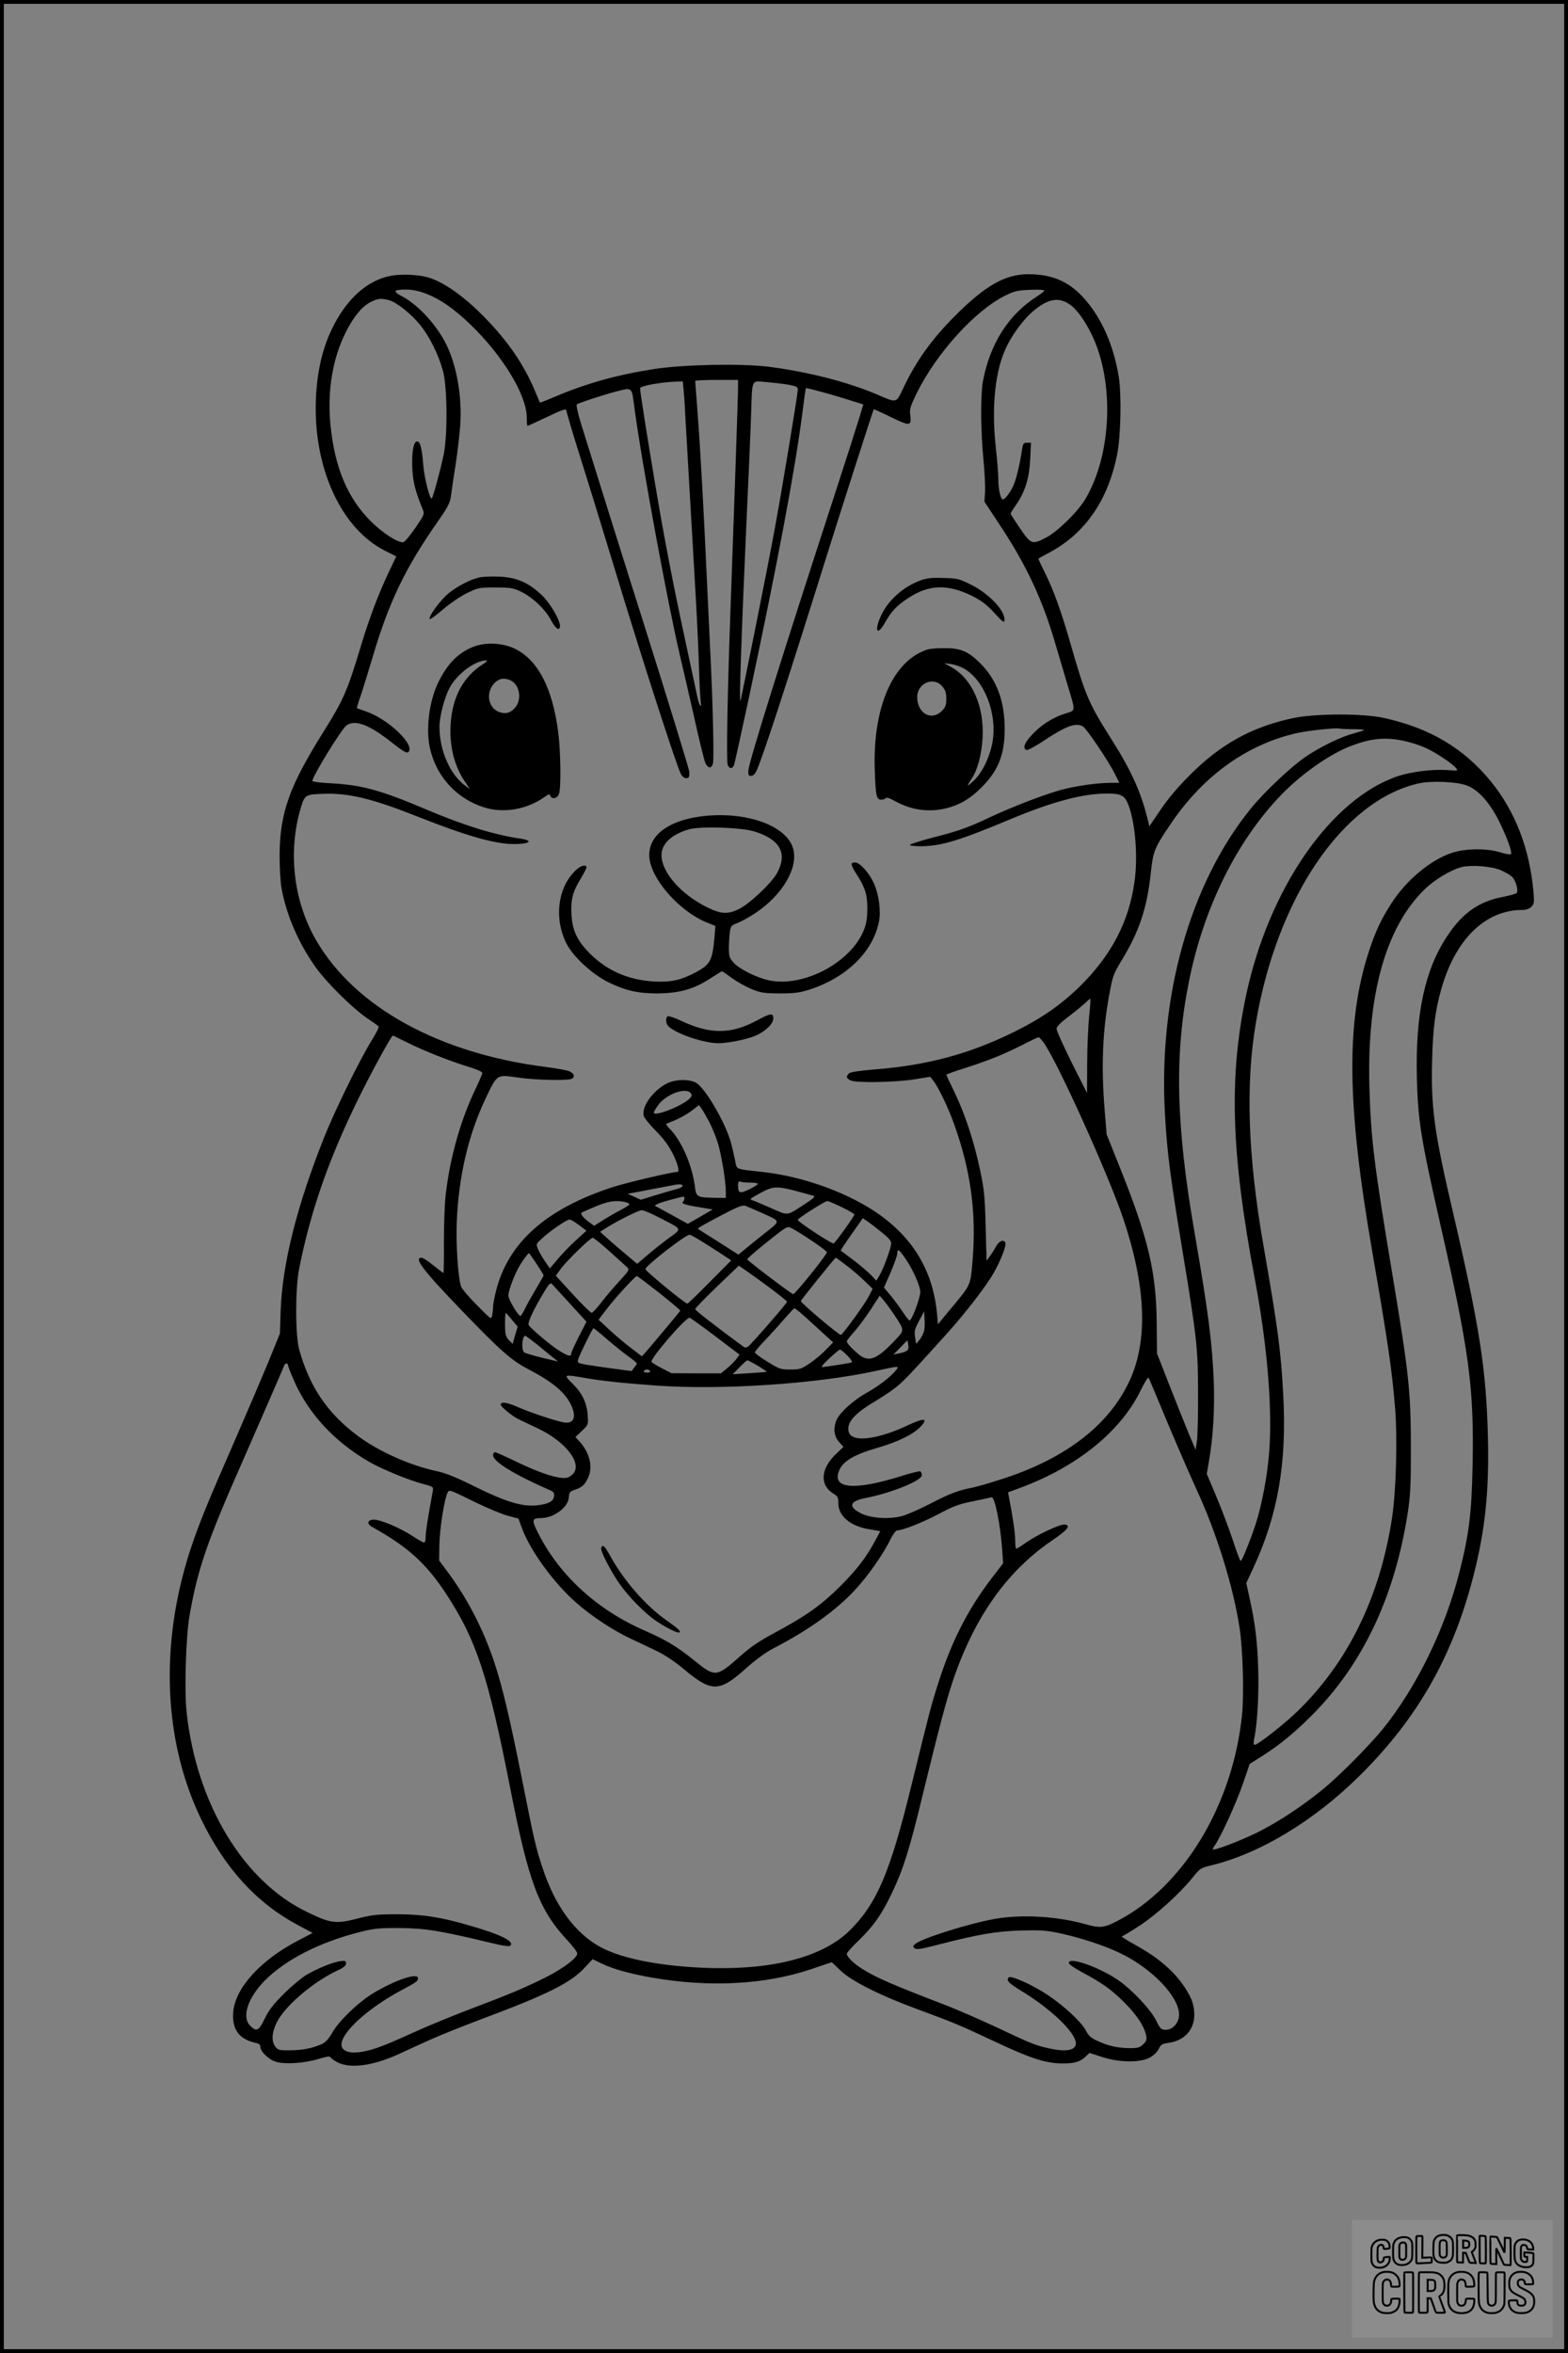 <?xml version="1.0" encoding="UTF-8"?>
<svg xmlns="http://www.w3.org/2000/svg" version="1.0" width="1024pt" height="1536pt" viewBox="0 0 1024 1536" preserveAspectRatio="xMidYMid meet">
  <rect x="0" y="0" width="1024" height="1536" fill="#808080" stroke="none"/>
  <g transform="translate(0.00 0.00) scale(1)">
    <g transform="translate(0,1536) scale(0.1,-0.1)" fill="#000000" stroke="none">
      <path d="M2540 13557 c-132 -30 -247 -125 -336 -276 -87 -149 -132 -316 -141 -526 -18 -446 163 -844 451 -990 l74 -37 -51 -107 c-65 -137 -127 -302 -178 -471 -91 -302 -115 -357 -247 -568 -223 -355 -285 -530 -286 -807 0 -77 5 -174 13 -215 31 -173 111 -357 221 -512 72 -101 235 -263 335 -333 39 -26 74 -51 78 -55 4 -4 -17 -46 -47 -94 -75 -120 -242 -460 -311 -635 -177 -446 -271 -821 -282 -1126 l-5 -150 -73 -180 c-41 -99 -133 -315 -205 -480 -202 -461 -254 -590 -310 -761 -197 -610 -172 -1237 71 -1744 157 -326 365 -554 639 -699 l92 -49 -92 -48 c-247 -127 -415 -312 -427 -469 -9 -112 38 -176 144 -200 23 -4 33 -12 33 -25 0 -33 56 -86 105 -100 61 -17 189 -8 280 21 48 14 70 18 73 10 2 -6 23 -21 45 -33 84 -43 230 -24 396 51 47 22 140 64 206 94 66 30 218 91 338 136 429 160 583 237 673 334 l54 58 62 -30 c77 -36 178 -64 323 -90 375 -66 742 -47 1044 55 l133 45 59 -56 c71 -68 257 -161 498 -250 235 -86 284 -107 514 -215 229 -108 330 -140 438 -140 77 0 113 11 149 45 l25 24 80 -26 c111 -37 250 -39 313 -5 26 14 49 36 59 56 13 29 22 35 62 40 133 18 198 124 160 260 -17 61 -84 159 -150 220 -71 66 -126 105 -239 168 -47 26 -80 48 -74 48 6 0 59 32 117 70 114 75 266 214 346 314 47 59 52 62 120 79 320 77 677 293 977 592 374 372 603 776 737 1300 76 297 103 551 94 909 -11 435 -54 715 -226 1453 -125 533 -147 693 -138 1008 5 203 20 317 58 453 91 328 288 522 530 522 26 0 46 7 60 21 18 18 19 28 14 92 -25 287 -119 530 -281 729 -176 214 -396 345 -694 411 -140 31 -451 30 -597 -1 -269 -58 -471 -169 -673 -372 -76 -76 -141 -152 -190 -225 l-74 -109 -8 34 c-45 186 -108 327 -240 535 -147 232 -169 283 -263 610 -67 233 -113 360 -177 489 -22 43 -38 79 -36 80 2 2 35 20 73 40 232 125 380 339 440 636 25 119 30 395 11 512 -35 212 -116 391 -234 519 -97 104 -204 149 -357 149 -151 0 -282 -75 -480 -274 -146 -146 -249 -288 -331 -459 -55 -114 -40 -110 -184 -49 -192 81 -445 145 -700 178 -181 22 -553 15 -748 -15 -239 -37 -438 -92 -641 -178 -57 -24 -104 -43 -105 -41 -1 2 -15 35 -31 73 -71 171 -176 326 -330 483 -119 123 -243 214 -342 252 -70 28 -202 35 -283 17z m245 -115 c94 -37 182 -99 289 -202 210 -203 366 -460 366 -605 0 -30 2 -55 5 -55 3 0 51 22 108 49 128 61 147 67 147 47 0 -8 38 -136 84 -283 47 -147 157 -506 246 -798 162 -534 388 -1233 416 -1286 8 -17 23 -29 34 -29 20 0 24 8 21 45 -2 18 -142 474 -286 930 -119 374 -389 1237 -422 1344 -19 62 -31 117 -26 121 10 9 178 64 259 85 106 26 99 33 118 -112 44 -336 218 -1280 296 -1610 16 -67 57 -245 91 -395 33 -150 67 -288 74 -305 17 -40 42 -43 51 -6 8 29 -1 399 -16 698 -5 105 -16 343 -25 530 -19 421 -41 821 -60 1070 -8 105 -15 193 -15 198 0 4 63 7 140 7 l140 0 0 -52 c0 -49 -26 -799 -50 -1463 -19 -519 -27 -969 -18 -997 10 -28 32 -29 42 -1 3 8 45 196 92 416 193 906 306 1509 354 1881 11 88 21 161 23 162 4 4 180 -44 279 -76 l96 -30 -28 -93 c-15 -50 -84 -265 -153 -477 -353 -1083 -563 -1754 -569 -1815 -3 -34 0 -40 17 -40 12 0 25 12 34 30 38 79 201 579 461 1410 73 234 301 946 306 953 1 2 52 -21 113 -51 125 -61 135 -60 125 19 -5 32 3 56 41 134 129 263 383 544 581 641 58 29 80 34 160 37 52 3 94 0 94 -4 0 -5 -21 -22 -46 -38 -187 -118 -309 -309 -355 -556 -16 -87 -15 -330 4 -515 8 -82 12 -177 10 -210 l-4 -60 103 -156 c170 -257 274 -478 358 -764 23 -77 57 -194 77 -260 60 -201 61 -180 -14 -204 -82 -27 -155 -74 -215 -139 -48 -51 -61 -88 -34 -98 7 -3 55 23 107 57 150 100 213 123 260 98 23 -12 167 -225 210 -311 l29 -58 -52 0 c-92 0 -230 -20 -328 -46 -109 -30 -321 -111 -463 -178 -142 -68 -215 -93 -377 -134 -80 -21 -146 -42 -147 -47 -2 -6 30 -9 80 -9 130 3 242 37 577 177 276 115 472 167 631 167 91 0 115 -13 139 -76 45 -121 62 -337 39 -500 -36 -259 -150 -478 -353 -679 -123 -121 -251 -211 -431 -300 -293 -145 -573 -220 -913 -246 -106 -9 -158 -17 -168 -26 -20 -20 -18 -30 9 -45 31 -18 285 -14 417 6 l105 17 21 -27 c30 -37 96 -173 132 -274 112 -307 150 -589 123 -905 -14 -160 -9 -149 -145 -312 l-81 -98 -3 40 c-20 281 -138 498 -363 665 -196 145 -503 260 -781 290 -182 20 -165 13 -178 78 -6 31 -18 82 -26 112 -37 132 -165 353 -227 391 -42 25 -128 25 -184 0 -93 -43 -175 -153 -159 -215 3 -13 39 -58 79 -98 51 -51 85 -98 110 -148 33 -65 47 -120 31 -120 -36 0 -337 -71 -428 -101 -430 -141 -676 -360 -756 -673 -11 -44 -20 -91 -20 -106 0 -15 -3 -41 -6 -57 -6 -28 -6 -28 -99 67 -52 52 -98 106 -103 120 -20 53 -35 271 -29 423 12 298 76 572 191 812 74 154 69 151 208 131 112 -16 302 -21 346 -10 29 8 25 35 -8 50 -14 7 -83 20 -155 29 -697 88 -1246 390 -1499 825 -149 255 -187 579 -102 865 26 86 30 89 142 93 169 7 322 -30 620 -148 315 -125 506 -180 631 -180 100 0 130 22 46 35 -175 25 -372 86 -624 193 -293 124 -415 158 -619 169 -66 3 -120 10 -120 15 0 30 191 340 223 363 57 40 149 5 301 -116 67 -53 92 -67 102 -59 51 43 -129 216 -276 266 -30 10 -57 20 -59 21 -2 1 8 36 23 77 14 41 50 157 80 258 105 356 212 579 426 885 65 93 79 120 85 165 4 29 17 123 31 208 13 85 26 202 30 260 12 184 -24 387 -93 525 -64 127 -184 257 -288 311 -63 33 -56 44 30 44 42 -1 81 -9 130 -28z m-243 -42 c50 -14 147 -92 205 -165 59 -74 117 -191 145 -293 30 -106 32 -422 5 -552 -23 -108 -68 -273 -77 -283 -12 -13 -49 133 -56 218 -8 111 -21 157 -42 153 -23 -4 -34 -74 -29 -184 5 -85 20 -142 68 -260 12 -30 10 -34 -50 -122 -35 -51 -70 -92 -79 -92 -39 0 -132 60 -208 135 -154 152 -238 352 -266 632 -21 218 13 428 97 598 53 107 109 175 167 204 48 24 67 25 120 11z m4448 -30 c44 -32 96 -104 140 -195 149 -308 131 -781 -42 -1073 -48 -81 -180 -211 -254 -250 -94 -49 -100 -47 -172 58 -34 50 -62 93 -62 97 0 4 16 30 36 58 59 86 86 174 92 298 l5 107 -26 0 c-22 0 -26 -5 -32 -42 -16 -104 -37 -192 -56 -236 -20 -45 -55 -92 -70 -92 -14 0 -29 64 -29 125 0 34 -7 127 -16 206 -31 276 -5 518 72 671 39 79 107 170 161 218 103 91 176 105 253 50z m-2526 -552 c3 -29 8 -96 10 -148 8 -143 54 -940 71 -1230 8 -140 17 -338 20 -440 3 -102 8 -201 11 -220 9 -56 -12 -22 -24 40 -6 30 -41 192 -77 360 -81 374 -140 681 -199 1035 -51 303 -96 590 -96 610 0 16 132 40 237 44 l42 1 5 -52z m684 31 c53 -10 62 -14 62 -33 0 -29 -101 -641 -150 -906 -45 -247 -218 -1110 -225 -1125 -8 -18 6 409 35 1055 16 349 32 714 35 810 8 244 -1 224 98 216 45 -4 110 -11 145 -17z m3689 -2249 c42 0 74 -3 71 -6 -3 -3 -32 -12 -65 -21 -82 -21 -211 -83 -312 -150 -98 -66 -275 -233 -364 -343 -398 -493 -603 -1227 -559 -1996 15 -258 34 -402 116 -899 92 -559 100 -627 100 -920 1 -137 -3 -277 -7 -310 l-9 -59 -44 104 c-24 58 -81 200 -126 315 l-82 210 -2 200 c-3 335 -56 555 -247 1030 l-80 200 -13 160 c-23 281 -14 516 31 756 22 120 26 131 86 230 110 182 160 334 184 557 16 148 23 166 136 332 212 310 497 513 821 585 78 17 252 35 276 29 8 -2 48 -4 89 -4z m330 -76 c43 -9 106 -29 141 -45 65 -29 177 -103 202 -134 14 -17 10 -17 -55 -12 -96 7 -235 -10 -324 -39 -440 -147 -847 -736 -995 -1439 -111 -531 -96 -1022 58 -1840 82 -434 116 -841 95 -1130 -10 -146 -49 -354 -89 -475 -36 -109 -89 -240 -98 -240 -4 1 -28 66 -54 145 -27 80 -75 207 -108 284 l-59 140 14 81 c27 151 38 339 32 515 -10 255 -34 447 -126 980 -122 703 -132 1167 -36 1640 96 479 310 912 599 1213 130 136 317 268 457 322 131 50 224 60 346 34z m408 -290 c76 -26 152 -110 214 -233 53 -107 89 -206 78 -217 -4 -4 -35 1 -69 12 -92 28 -232 26 -321 -5 -136 -46 -295 -179 -389 -326 -68 -105 -106 -186 -148 -315 -150 -458 -145 -997 20 -1950 106 -615 131 -786 151 -1035 16 -201 6 -539 -20 -712 -79 -520 -290 -949 -624 -1270 -88 -84 -253 -213 -273 -213 -8 0 -9 11 -4 37 21 97 32 287 27 458 -6 183 -19 292 -57 465 l-21 96 46 99 c161 347 220 689 195 1135 -15 284 -36 438 -129 970 -101 577 -118 1050 -50 1450 138 820 568 1453 1063 1566 80 18 244 12 311 -12z m225 -554 c30 -13 65 -33 77 -46 24 -27 41 -90 27 -104 -5 -5 -45 -16 -89 -25 -156 -29 -264 -105 -362 -253 -148 -221 -210 -510 -200 -927 7 -280 25 -392 156 -970 186 -815 218 -1057 208 -1558 -6 -312 -23 -454 -87 -703 -94 -370 -279 -747 -498 -1019 -90 -111 -288 -310 -396 -398 -139 -113 -297 -216 -429 -281 -117 -57 -287 -121 -287 -108 0 4 7 17 15 28 39 56 140 278 181 397 l45 132 82 52 c122 77 230 168 353 295 314 327 513 757 596 1283 19 122 22 179 22 440 -1 364 -12 472 -119 1115 -123 737 -142 895 -152 1235 -16 599 105 1036 356 1285 68 67 174 131 247 150 64 15 192 6 254 -20z m-2687 -952 c-6 -62 -13 -201 -13 -308 l-1 -195 -100 198 c-54 109 -99 209 -99 220 0 16 24 40 85 86 46 35 94 75 107 88 12 12 24 23 28 23 3 0 0 -51 -7 -112z m-4452 -174 c108 -54 278 -121 402 -159 48 -14 87 -32 87 -39 0 -6 -18 -49 -39 -93 -103 -212 -173 -460 -201 -708 -6 -55 -11 -191 -11 -302 1 -112 -1 -203 -3 -203 -2 0 -32 23 -66 50 -34 28 -68 50 -76 50 -54 0 4 -77 258 -341 260 -270 327 -329 440 -388 159 -83 242 -153 279 -236 36 -77 15 -122 -50 -110 -59 11 -220 65 -302 101 -70 31 -109 36 -109 14 0 -12 73 -73 112 -92 18 -9 76 -37 128 -61 194 -92 304 -243 223 -307 -23 -18 -36 -21 -76 -16 -65 9 -163 45 -299 111 -62 30 -119 55 -125 55 -7 0 -13 -9 -13 -20 0 -41 141 -127 363 -224 33 -14 38 -20 35 -44 -4 -34 -40 -52 -117 -59 -92 -9 -202 25 -396 121 -124 62 -192 89 -250 102 -177 37 -387 131 -524 235 -194 146 -310 318 -377 559 -26 92 -26 396 -1 525 74 374 190 709 383 1104 86 176 220 421 230 421 1 0 44 -21 95 -46z m4152 4 c85 -112 421 -855 521 -1148 150 -445 165 -799 43 -1063 -132 -285 -409 -502 -815 -636 -81 -27 -174 -54 -207 -61 -98 -19 -153 -40 -280 -106 -66 -34 -147 -70 -179 -79 -82 -24 -205 -17 -269 14 -89 43 -81 81 21 101 167 32 372 114 372 150 0 10 -4 22 -10 25 -5 3 -60 -10 -122 -30 -310 -97 -457 -84 -408 35 26 63 98 105 257 151 125 36 226 85 273 134 56 58 27 62 -81 11 -164 -78 -315 -107 -367 -70 -15 11 -22 25 -22 50 0 48 56 106 161 168 46 27 110 69 141 93 55 42 84 72 330 344 130 144 271 325 321 416 43 76 80 172 73 190 -10 25 -41 13 -61 -23 -10 -19 -29 -49 -41 -65 l-21 -29 -6 222 c-5 197 -9 240 -36 368 -39 186 -98 366 -166 507 -30 62 -55 115 -55 117 0 3 55 23 123 44 158 51 254 90 374 151 54 28 101 50 105 50 4 1 18 -14 31 -31z m-2303 -333 c10 -13 10 -19 -4 -34 -44 -48 -236 -124 -236 -94 0 6 13 28 29 50 51 70 179 117 211 78z m125 -195 c18 -36 43 -97 54 -135 23 -77 51 -247 51 -312 l0 -43 -72 1 c-116 2 -122 5 -130 74 -17 135 -85 294 -160 372 -18 18 -30 34 -27 36 2 2 29 13 59 25 30 13 78 39 105 60 l50 38 18 -25 c10 -14 33 -55 52 -91z m266 -390 c27 0 49 -4 49 -8 0 -4 -25 -20 -57 -36 -62 -30 -73 -26 -73 28 0 22 4 27 16 22 9 -3 38 -6 65 -6z m-443 -22 c-3 -7 -20 -16 -39 -20 -19 -5 -79 -22 -134 -39 l-100 -31 -43 20 -43 19 143 27 c79 15 150 29 158 30 36 8 61 5 58 -6z m742 -33 c52 -14 103 -28 113 -31 13 -4 -1 -18 -57 -54 -122 -79 -104 -77 -219 -27 -56 25 -111 48 -121 51 -24 8 -22 9 55 51 77 42 104 43 229 10z m-730 -48 c0 -7 -5 -18 -11 -24 -11 -11 25 -21 146 -40 l50 -8 -81 -47 -82 -47 -98 54 c-55 30 -103 57 -109 59 -20 7 7 20 87 42 101 27 98 27 98 11z m-391 -23 c17 -4 31 -10 31 -15 0 -5 -24 -21 -52 -35 -29 -15 -81 -45 -115 -66 l-63 -40 -27 20 c-45 32 -66 59 -53 67 7 4 48 22 93 41 82 33 126 40 186 28z m1418 -34 c46 -22 83 -44 83 -48 -1 -12 -125 -185 -136 -189 -12 -4 -235 142 -234 154 0 10 179 123 193 123 6 0 48 -18 94 -40z m-525 -36 c131 -60 130 -49 20 -136 -54 -43 -113 -91 -133 -108 l-37 -30 -128 82 c-71 44 -131 83 -134 85 -6 6 12 16 159 94 96 50 131 64 148 58 11 -4 59 -25 105 -45z m-663 -34 c151 -78 147 -68 58 -133 -42 -31 -105 -81 -141 -112 l-65 -55 -69 58 c-38 31 -92 78 -121 104 l-52 47 39 25 c75 47 213 116 233 116 12 0 64 -22 118 -50z m1449 -94 c44 -35 62 -56 62 -72 0 -30 -51 -169 -77 -211 l-20 -33 -34 36 c-19 20 -70 63 -114 97 -44 33 -82 62 -84 63 -2 2 30 50 70 107 l74 105 30 -21 c17 -11 58 -43 93 -71z m-1977 47 l49 -37 -65 -59 c-36 -32 -90 -88 -120 -123 l-54 -64 -31 45 c-17 25 -38 61 -46 80 -14 34 -14 34 26 71 50 47 161 123 179 123 8 1 36 -16 62 -36z m1502 -90 c64 -42 117 -81 117 -88 0 -16 -210 -277 -220 -273 -20 7 -300 220 -300 227 0 5 44 44 98 88 127 103 154 122 173 123 8 0 68 -34 132 -77z m-661 -41 c58 -37 117 -75 130 -84 l23 -16 -140 -141 c-77 -78 -142 -141 -146 -141 -15 0 -274 213 -274 225 0 22 262 225 289 225 6 0 59 -30 118 -68z m-643 -39 c53 -48 105 -95 115 -104 18 -17 17 -20 -48 -91 -37 -40 -91 -103 -119 -140 -29 -38 -57 -68 -63 -68 -6 0 -62 54 -123 121 l-111 121 32 45 c39 53 193 203 209 203 6 0 55 -39 108 -87z m1938 -55 c47 -69 93 -174 93 -211 0 -40 -55 -187 -70 -187 -4 0 -23 24 -43 54 -19 29 -55 78 -79 107 l-45 54 44 100 c23 55 43 110 43 123 0 35 12 27 57 -40z m-2413 -28 c25 -38 46 -72 46 -75 0 -3 -22 -43 -49 -88 -27 -45 -60 -103 -72 -129 -13 -27 -26 -48 -30 -48 -15 0 -79 107 -79 133 0 34 43 146 78 202 22 36 52 75 57 75 1 0 23 -31 49 -70z m2019 -7 c34 -25 88 -71 119 -101 l57 -55 -24 -47 c-24 -48 -165 -243 -183 -254 -9 -5 -262 208 -262 221 0 6 223 283 228 283 2 0 31 -21 65 -47z m-495 -150 c61 -46 112 -86 112 -91 0 -9 -226 -269 -253 -291 -11 -8 -22 -10 -29 -4 -175 128 -318 239 -318 247 0 6 64 72 142 147 l143 137 45 -31 c25 -17 96 -68 158 -114z m-722 -33 c76 -61 138 -113 137 -116 -2 -5 -162 -196 -224 -268 l-27 -30 -73 56 c-41 31 -105 85 -142 120 l-68 63 51 67 c56 74 188 218 199 218 4 0 70 -50 147 -110z m-583 -71 l107 -117 -50 -98 c-27 -53 -50 -103 -50 -111 0 -22 -24 -15 -86 25 -58 38 -186 147 -192 164 -6 15 28 89 85 187 45 76 57 91 67 80 7 -8 60 -66 119 -130z m2122 -79 c63 -97 63 -93 -3 -162 -119 -126 -171 -144 -239 -85 -45 38 -72 69 -73 81 0 4 21 31 46 60 26 28 74 93 108 144 l61 94 29 -34 c15 -18 47 -62 71 -98z m-621 24 c17 -14 73 -65 124 -112 l93 -85 -48 -49 c-26 -27 -74 -67 -107 -89 -53 -36 -64 -39 -125 -39 -63 0 -72 3 -149 51 -45 27 -82 55 -82 61 0 5 29 40 64 77 35 36 92 99 126 139 35 39 65 72 68 72 2 0 18 -12 36 -26z m812 -119 c-4 -16 -17 -43 -29 -59 l-24 -29 -7 44 c-6 38 -3 52 26 106 l33 63 3 -48 c2 -26 1 -60 -2 -77z m-2693 70 l38 -45 -17 -56 -16 -56 -24 23 c-17 17 -24 37 -25 69 -2 55 0 110 4 110 1 0 20 -20 40 -45z m1330 -109 l157 -119 -23 -31 c-14 -17 -41 -44 -62 -61 l-37 -30 -161 0 -162 1 -62 32 c-34 17 -64 36 -68 42 -12 19 226 294 249 288 6 -2 82 -56 169 -122z m-710 -17 c45 -39 108 -90 139 -112 32 -23 57 -44 57 -47 1 -3 -7 -15 -17 -27 l-17 -23 -115 15 c-63 9 -143 20 -178 26 -57 10 -62 13 -57 33 8 29 95 206 101 206 3 0 42 -32 87 -71z m-455 -36 c38 -32 85 -70 103 -84 l34 -27 -105 25 c-58 14 -111 30 -117 35 -20 16 -13 108 7 108 4 0 39 -26 78 -57z m2424 -4 c5 -33 -5 -42 -62 -54 l-35 -7 45 46 c24 25 45 46 46 46 1 0 4 -14 6 -31z m-398 -68 c21 -21 34 -41 29 -44 -7 -4 -93 -18 -189 -31 -15 -2 -4 13 40 55 34 32 66 58 71 59 6 0 28 -17 49 -39z m-584 -67 c33 -20 59 -38 58 -39 -2 -1 -52 -5 -113 -9 l-110 -7 45 46 c24 25 47 45 51 45 4 0 35 -16 69 -36z m-3070 6 c0 -5 17 -50 38 -98 93 -216 265 -403 492 -534 87 -50 261 -121 353 -145 64 -17 68 -19 64 -43 -34 -185 -47 -269 -47 -301 0 -21 -4 -39 -10 -39 -5 0 -41 20 -79 45 -80 52 -206 105 -249 105 -43 0 -49 -27 -11 -48 232 -129 352 -237 483 -437 197 -301 274 -534 417 -1262 122 -625 189 -801 378 -1003 33 -36 61 -72 61 -82 0 -28 -87 -95 -199 -152 -134 -68 -243 -114 -500 -211 -113 -43 -282 -112 -376 -155 -203 -93 -280 -120 -357 -127 -67 -7 -108 13 -108 50 0 81 175 240 395 357 94 50 105 58 105 76 0 39 -145 -9 -292 -97 -93 -55 -225 -181 -268 -258 -25 -43 -45 -64 -70 -75 -61 -27 -123 -39 -203 -40 -71 -1 -81 1 -98 23 -28 34 -24 95 9 160 54 108 240 266 400 340 37 17 52 30 52 44 0 17 -5 19 -38 15 -49 -7 -147 -47 -220 -89 -31 -19 -98 -74 -148 -124 -70 -70 -98 -106 -125 -162 -38 -80 -54 -88 -94 -48 -58 57 -19 180 94 296 136 137 357 250 621 317 92 23 124 27 260 26 165 -1 264 -17 584 -94 89 -22 132 -28 139 -21 28 28 -61 72 -261 130 -190 56 -312 75 -477 75 -133 0 -163 -3 -264 -29 -138 -35 -171 -31 -324 43 -417 200 -723 706 -788 1303 -16 146 -5 493 19 634 54 305 113 478 348 1010 103 235 245 560 271 623 6 14 23 16 23 2z m3965 -42 c-36 -42 -111 -99 -192 -144 -78 -44 -165 -122 -187 -168 -26 -55 -21 -110 13 -148 l29 -33 -49 -47 c-101 -97 -107 -203 -15 -259 27 -16 31 -24 31 -64 1 -82 79 -148 203 -168 l71 -12 -32 -60 c-60 -112 -120 -190 -231 -301 -124 -123 -222 -193 -426 -302 -99 -53 -158 -93 -220 -148 -162 -144 -168 -145 -305 -34 -113 91 -182 133 -323 195 -317 138 -565 367 -704 650 -36 72 -32 85 23 85 85 0 180 70 184 136 2 33 7 38 39 49 50 17 66 33 89 84 30 69 6 162 -60 233 l-25 27 42 40 c42 40 42 40 38 103 -5 81 -36 144 -101 208 -59 58 -57 59 78 36 109 -20 254 -35 475 -51 417 -30 1043 11 1425 95 167 36 162 36 130 -2z m-1600 2 c4 -6 -5 -10 -20 -10 -15 0 -24 4 -20 10 3 6 12 10 20 10 8 0 17 -4 20 -10z m3335 -230 c79 -191 178 -420 235 -545 129 -278 238 -627 280 -900 22 -142 30 -436 16 -573 -62 -589 -383 -1119 -816 -1343 -87 -44 -111 -47 -209 -19 -184 51 -409 64 -582 35 -169 -29 -478 -126 -526 -164 -17 -15 -18 -18 -5 -29 12 -10 40 -6 148 22 272 70 384 89 546 94 130 3 167 1 255 -18 134 -29 293 -81 394 -130 209 -101 384 -284 384 -401 0 -53 -40 -99 -86 -99 -31 0 -36 4 -64 61 -39 76 -161 205 -255 268 -125 83 -315 149 -315 108 0 -9 34 -33 84 -60 135 -72 195 -115 281 -201 80 -81 127 -152 140 -213 5 -27 2 -37 -19 -58 -22 -21 -34 -25 -88 -25 -77 1 -136 13 -208 46 -45 20 -60 33 -79 70 -31 57 -140 158 -247 230 -100 67 -242 130 -256 116 -19 -19 -2 -37 83 -89 160 -97 303 -223 344 -304 37 -71 -19 -100 -147 -74 -102 21 -125 30 -364 143 -105 49 -258 116 -340 147 -343 132 -444 176 -534 233 -56 35 -99 78 -100 98 0 7 34 45 76 85 99 96 152 171 218 310 75 156 115 283 201 639 109 447 153 611 196 742 139 415 351 717 644 918 109 74 131 102 88 108 -29 4 -176 -65 -251 -117 -32 -23 -61 -41 -65 -41 -4 0 -7 24 -7 53 0 47 -16 157 -39 274 l-8 41 86 32 c367 137 649 366 779 631 26 54 50 92 53 85 4 -6 39 -90 79 -186z m-4481 -624 c82 -40 181 -81 219 -91 l68 -18 22 -61 c53 -146 209 -361 357 -490 100 -87 234 -176 350 -231 50 -23 128 -61 175 -83 53 -26 118 -69 175 -117 183 -154 233 -153 412 9 55 49 122 98 165 121 236 122 411 247 538 382 86 92 189 238 236 336 17 34 35 57 44 57 35 0 164 51 272 108 94 50 131 64 222 82 59 12 114 24 121 26 21 8 58 -176 70 -341 l6 -90 -76 -99 c-160 -209 -269 -427 -358 -716 -40 -128 -52 -176 -166 -640 -139 -566 -225 -767 -402 -942 -172 -170 -492 -256 -909 -245 -307 9 -567 57 -713 134 -169 89 -303 271 -385 523 -44 135 -53 172 -136 591 -79 395 -125 589 -180 754 -71 211 -172 406 -296 575 l-62 83 1 91 c2 121 34 321 57 358 9 14 19 10 173 -66z"></path>
      <path d="M3127 11590 c-60 -15 -140 -57 -195 -101 -52 -41 -136 -154 -126 -170 2 -5 41 23 86 62 47 40 114 86 157 107 74 36 79 37 186 37 97 0 116 -3 165 -26 72 -34 154 -109 191 -175 37 -66 56 -83 65 -60 12 31 -61 160 -124 217 -86 79 -163 111 -276 115 -50 2 -108 -1 -129 -6z"></path>
      <path d="M6014 11572 c-112 -40 -210 -126 -258 -226 -48 -100 -30 -145 22 -53 44 77 75 111 152 162 135 90 260 94 420 14 59 -30 94 -56 138 -104 62 -68 72 -75 72 -50 0 64 -103 170 -218 228 -79 39 -91 42 -181 44 -73 3 -108 -1 -147 -15z"></path>
      <path d="M3103 11142 c-105 -37 -179 -110 -241 -237 -60 -123 -83 -309 -53 -435 44 -183 173 -323 351 -380 129 -41 281 -15 400 70 24 17 29 18 34 5 9 -25 45 -18 56 11 15 38 12 278 -5 407 -37 286 -132 468 -282 542 -76 37 -183 44 -260 17z m46 -121 c-125 -81 -195 -213 -206 -388 -9 -141 23 -271 92 -374 l34 -50 -28 20 c-101 72 -171 231 -171 386 0 68 33 194 67 257 49 89 162 174 237 177 13 1 5 -9 -25 -28z m190 -105 c55 -29 70 -122 26 -174 -32 -38 -65 -46 -110 -28 -70 30 -83 129 -25 188 32 31 66 36 109 14z"></path>
      <path d="M6060 11121 c-228 -70 -363 -379 -347 -795 6 -166 11 -186 43 -186 12 0 26 5 29 10 4 7 26 0 59 -19 108 -60 224 -76 341 -46 87 23 152 62 225 135 109 109 151 213 151 380 1 182 -51 322 -160 431 -80 79 -129 99 -240 98 -42 0 -87 -4 -101 -8z m237 -126 c133 -78 216 -293 185 -477 -17 -97 -64 -196 -118 -249 -50 -49 -55 -47 -19 7 39 58 66 158 72 269 11 206 -70 387 -206 461 l-46 25 45 -6 c25 -3 64 -17 87 -30z m-143 -116 c20 -24 26 -41 26 -81 0 -41 -5 -54 -29 -79 -69 -68 -161 -16 -161 91 0 91 108 136 164 69z"></path>
      <path d="M4565 10029 c-205 -30 -325 -123 -325 -251 0 -146 196 -371 386 -444 l46 -18 -6 -75 c-14 -153 -27 -177 -124 -229 -96 -51 -163 -65 -272 -59 -165 10 -302 69 -413 178 -88 87 -120 155 -125 262 -5 95 8 146 59 229 21 35 39 69 39 76 0 19 -32 14 -61 -11 -125 -107 -155 -319 -69 -488 44 -84 163 -195 269 -249 111 -55 195 -75 321 -75 145 1 240 27 347 97 41 26 76 48 78 48 3 0 32 -20 64 -44 33 -24 90 -56 128 -72 61 -25 80 -28 183 -29 93 0 129 4 190 23 244 77 420 246 460 445 14 71 0 178 -34 253 -31 68 -91 134 -122 134 -31 0 -30 -14 5 -69 61 -94 75 -139 75 -231 0 -63 -6 -99 -22 -140 -83 -211 -391 -376 -617 -330 -80 16 -198 74 -235 117 -26 29 -30 41 -30 92 0 32 3 79 6 104 6 43 9 46 51 62 25 10 78 39 118 66 175 117 279 294 245 418 -42 156 -323 252 -615 210z m366 -98 c165 -53 213 -142 144 -270 -37 -66 -175 -197 -247 -234 -72 -36 -117 -35 -203 7 -175 84 -305 231 -305 344 0 74 66 135 178 168 76 22 349 13 433 -15z"></path>
      <path d="M4944 8699 c-168 -91 -305 -92 -493 -4 -44 21 -84 34 -90 31 -17 -11 -13 -51 7 -68 56 -50 231 -108 324 -108 62 0 185 25 242 49 65 29 116 77 116 112 0 38 -17 36 -106 -12z"></path>
      <path d="M3926 5255 c-6 -17 55 -138 115 -227 60 -88 172 -202 248 -252 67 -45 140 -80 149 -72 8 9 -9 25 -86 79 -135 95 -278 259 -364 415 -41 73 -51 84 -62 57z"></path>
    </g>
  </g>
  <rect x="0.0" y="0.0" width="1024.0" height="1536.0" fill="none" stroke="black" stroke-width="5"></rect>
  <g transform="translate(882.93 1449.20) scale(0.128)" opacity="1.0">
    <rect x="0" y="0" width="1024.0" height="600.0" fill="white" fill-opacity="0.1"></rect>
    <g transform="translate(0,650) scale(0.1,-0.1)" stroke="none">
      <path fill="none" stroke="#000000" stroke-width="100" d="M4491 5720 c-164 -43 -269 -147 -319 -315 -19 -65 -29 -577 -13 -693 25 -190 116 -310 276 -367 63 -23 284 -32 370 -16 122 22 249 110 294 205 51 104 56 150 56 496 0 341 -4 385 -48 478 -46 100 -156 184 -282 217 -83 21 -241 19 -334 -5z m270 -273 c19 -12 43 -40 54 -62 18 -37 20 -64 23 -320 5 -339 -1 -384 -56 -436 -87 -82 -235 -56 -289 51 -22 43 -23 53 -23 335 0 314 7 370 52 412 34 32 66 42 139 42 53 1 73 -4 100 -22z"></path>
      <path fill="none" stroke="#000000" stroke-width="100" d="M5367 5723 c-4 -3 -7 -311 -7 -683 0 -618 1 -679 17 -691 12 -10 51 -14 152 -14 l136 0 3 248 2 248 67 -3 67 -3 34 -85 c18 -47 58 -152 89 -235 30 -82 63 -158 73 -168 14 -15 40 -19 165 -24 l148 -6 -5 34 c-4 19 -49 143 -102 276 -53 133 -96 246 -96 251 0 6 15 19 33 31 53 33 104 92 134 156 27 57 28 67 27 195 0 115 -4 144 -23 193 -31 80 -76 135 -148 183 -83 56 -166 82 -303 94 -129 11 -453 14 -463 3z m541 -300 c55 -27 77 -73 77 -163 0 -61 -4 -82 -23 -111 -34 -55 -73 -69 -191 -69 l-101 0 0 187 0 186 101 -6 c66 -4 114 -12 137 -24z"></path>
      <path fill="none" stroke="#000000" stroke-width="100" d="M6514 5685 c-4 -9 -5 -320 -2 -690 3 -511 7 -678 16 -687 19 -19 273 -30 291 -13 11 11 13 126 12 675 -1 364 -6 672 -11 685 -11 28 -27 31 -187 40 -99 6 -114 5 -119 -10z"></path>
      <path fill="none" stroke="#000000" stroke-width="100" d="M3355 5683 c-27 -3 -55 -9 -62 -15 -10 -8 -13 -150 -13 -683 0 -592 2 -674 15 -685 12 -10 52 -11 173 -6 362 15 578 29 590 38 8 7 12 46 12 129 0 108 -2 119 -20 129 -11 6 -24 9 -28 7 -4 -3 -103 -8 -221 -12 l-214 -7 5 545 c4 384 2 549 -5 556 -11 11 -120 12 -232 4z"></path>
      <path fill="none" stroke="#000000" stroke-width="100" d="M7067 5654 c-4 -4 -7 -310 -7 -680 0 -625 1 -673 18 -692 15 -18 31 -21 152 -24 l134 -3 -3 400 c-2 277 1 397 8 390 11 -11 153 -311 251 -530 96 -215 128 -281 142 -292 7 -6 82 -14 165 -17 l153 -7 11 28 c14 34 3 1333 -11 1347 -5 5 -70 11 -144 14 l-136 5 -1 -54 c-1 -30 -5 -200 -8 -379 l-6 -325 -73 150 c-40 83 -123 256 -184 385 -61 129 -117 242 -125 252 -11 12 -40 18 -121 22 -59 4 -130 9 -157 12 -28 3 -54 2 -58 -2z"></path>
      <path fill="none" stroke="#000000" stroke-width="100" d="M2507 5614 c-220 -49 -342 -159 -394 -357 -24 -91 -24 -641 0 -740 57 -233 232 -339 510 -310 56 6 127 21 158 33 76 29 187 114 226 174 64 95 67 114 71 505 2 232 -1 371 -8 404 -27 126 -116 235 -228 278 -74 29 -236 35 -335 13z m191 -281 c15 -11 36 -35 47 -54 19 -32 20 -52 20 -349 0 -309 0 -316 -23 -362 -31 -62 -75 -89 -155 -95 -53 -4 -67 -2 -97 19 -19 13 -44 41 -55 63 -19 37 -20 60 -20 350 0 337 2 351 60 405 54 51 169 63 223 23z"></path>
      <path fill="none" stroke="#000000" stroke-width="100" d="M8568 5491 c-133 -43 -219 -134 -262 -280 -13 -45 -16 -107 -16 -343 0 -320 9 -395 60 -506 73 -156 258 -255 506 -269 191 -11 324 47 376 165 19 42 22 70 26 288 4 209 3 242 -11 256 -19 18 -186 38 -347 41 l-105 2 -3 -95 c-1 -52 2 -102 7 -109 6 -10 33 -16 75 -19 l66 -4 0 -105 c0 -98 -1 -105 -26 -130 -23 -23 -31 -25 -99 -21 -64 3 -79 7 -112 34 -21 16 -49 52 -63 80 -25 49 -25 51 -25 324 0 303 6 348 56 402 28 29 32 30 99 26 105 -6 152 -50 167 -158 8 -53 9 -54 48 -62 22 -5 90 -10 150 -11 l110 -2 3 43 c4 52 -30 180 -66 245 -53 99 -179 183 -317 212 -96 20 -226 18 -297 -4z"></path>
      <path fill="none" stroke="#000000" stroke-width="100" d="M1390 5484 c-203 -45 -359 -207 -390 -404 -13 -83 -13 -616 0 -694 20 -123 100 -235 203 -281 98 -45 271 -51 387 -13 211 67 340 238 340 451 0 54 -3 69 -17 74 -24 9 -264 -15 -280 -28 -7 -7 -13 -31 -13 -60 0 -56 -13 -95 -43 -128 -31 -34 -95 -61 -144 -61 -35 0 -48 6 -77 35 -52 52 -58 99 -54 423 3 257 5 280 24 323 42 89 120 132 202 109 53 -14 72 -42 81 -120 11 -90 15 -92 150 -79 62 6 125 15 138 20 25 9 25 10 21 107 -3 82 -9 106 -33 155 -33 68 -97 130 -163 160 -60 27 -235 33 -332 11z"></path>
      <path fill="none" stroke="#000000" stroke-width="100" d="M1600 3845 c-239 -44 -424 -235 -476 -495 -22 -109 -33 -831 -15 -1000 31 -300 174 -492 425 -572 45 -15 100 -21 211 -25 181 -6 263 8 380 66 147 73 214 152 266 311 26 78 32 117 37 219 4 98 2 125 -9 132 -22 14 -393 11 -407 -3 -7 -7 -12 -39 -12 -73 0 -169 -84 -275 -217 -275 -68 0 -110 18 -150 64 -65 73 -68 99 -68 606 0 446 1 456 22 515 78 208 337 201 392 -11 6 -23 13 -75 16 -115 3 -41 10 -78 15 -83 10 -10 289 -10 357 0 63 9 67 18 60 147 -12 210 -62 331 -181 445 -86 82 -165 123 -280 146 -94 19 -261 20 -366 1z"></path>
      <path fill="none" stroke="#000000" stroke-width="100" d="M5376 3840 c-151 -39 -268 -118 -350 -237 -106 -157 -118 -245 -114 -863 4 -463 5 -477 27 -550 33 -106 72 -178 131 -243 123 -135 290 -197 526 -197 326 0 528 127 610 384 34 106 48 339 20 349 -29 12 -386 9 -400 -2 -7 -6 -16 -44 -20 -85 -17 -192 -81 -266 -226 -266 -93 1 -163 55 -197 152 -16 48 -18 92 -18 503 0 437 1 452 22 520 26 81 57 119 121 147 78 35 188 8 237 -56 30 -40 55 -133 55 -206 0 -92 6 -95 157 -92 70 1 161 5 201 8 87 8 88 9 78 158 -12 189 -62 314 -170 422 -76 76 -130 109 -241 144 -102 33 -337 38 -449 10z"></path>
      <path fill="none" stroke="#000000" stroke-width="100" d="M8441 3845 c-204 -45 -357 -196 -406 -402 -24 -99 -17 -331 13 -416 47 -137 141 -225 342 -323 334 -162 396 -203 438 -284 19 -37 23 -57 20 -116 -3 -59 -8 -77 -30 -107 -39 -50 -98 -70 -190 -65 -137 7 -187 57 -188 185 0 95 4 94 -223 86 -106 -3 -198 -10 -204 -16 -17 -13 -17 -107 1 -200 44 -226 196 -375 436 -423 103 -20 339 -15 435 10 199 53 340 189 391 377 21 78 28 222 15 311 -16 115 -56 191 -145 276 -85 81 -145 117 -386 235 -250 122 -298 173 -301 319 -3 109 52 167 164 175 115 8 183 -49 194 -164 3 -32 10 -64 16 -70 10 -14 340 -17 387 -4 24 7 25 9 22 92 -5 150 -54 269 -153 369 -69 70 -189 133 -297 155 -90 18 -265 18 -351 0z"></path>
      <path fill="none" stroke="#000000" stroke-width="100" d="M2710 3833 c-14 -2 -29 -9 -35 -14 -7 -7 -9 -354 -7 -1017 3 -910 5 -1008 20 -1019 20 -16 384 -18 413 -3 19 10 19 32 19 1019 0 923 -1 1010 -16 1022 -13 10 -61 14 -193 16 -97 1 -187 -1 -201 -4z"></path>
      <path fill="none" stroke="#000000" stroke-width="100" d="M3455 3833 c-47 -12 -45 32 -45 -1034 0 -987 0 -1009 19 -1019 12 -6 98 -10 210 -10 159 0 192 3 205 16 14 13 16 61 16 370 l0 355 81 -3 82 -3 88 -245 c49 -135 105 -292 124 -350 20 -58 45 -113 57 -122 18 -16 45 -18 229 -18 184 0 210 2 216 16 7 19 16 -7 -153 448 -74 197 -134 362 -134 366 0 4 23 22 50 40 162 104 228 273 217 560 -8 225 -46 336 -153 450 -104 110 -219 160 -413 179 -101 11 -657 13 -696 4z m721 -409 c64 -48 69 -61 72 -231 4 -176 -7 -223 -59 -267 -43 -36 -89 -46 -216 -46 l-113 0 0 286 0 286 144 -4 c127 -3 148 -5 172 -24z"></path>
      <path fill="none" stroke="#000000" stroke-width="100" d="M6510 3834 c-51 -11 -50 7 -50 -683 1 -672 7 -842 35 -951 45 -175 148 -311 289 -380 117 -58 200 -73 376 -68 124 4 156 9 225 32 108 37 176 79 246 153 61 66 117 169 140 258 9 37 13 248 16 831 4 727 3 782 -13 795 -13 11 -57 14 -204 14 -171 0 -190 -2 -209 -19 -21 -19 -21 -19 -21 -746 0 -782 0 -782 -52 -861 -64 -95 -228 -106 -302 -19 -61 73 -60 64 -66 877 -4 562 -8 745 -17 754 -13 13 -341 23 -393 13z"></path>
    </g>
  </g>
</svg>
